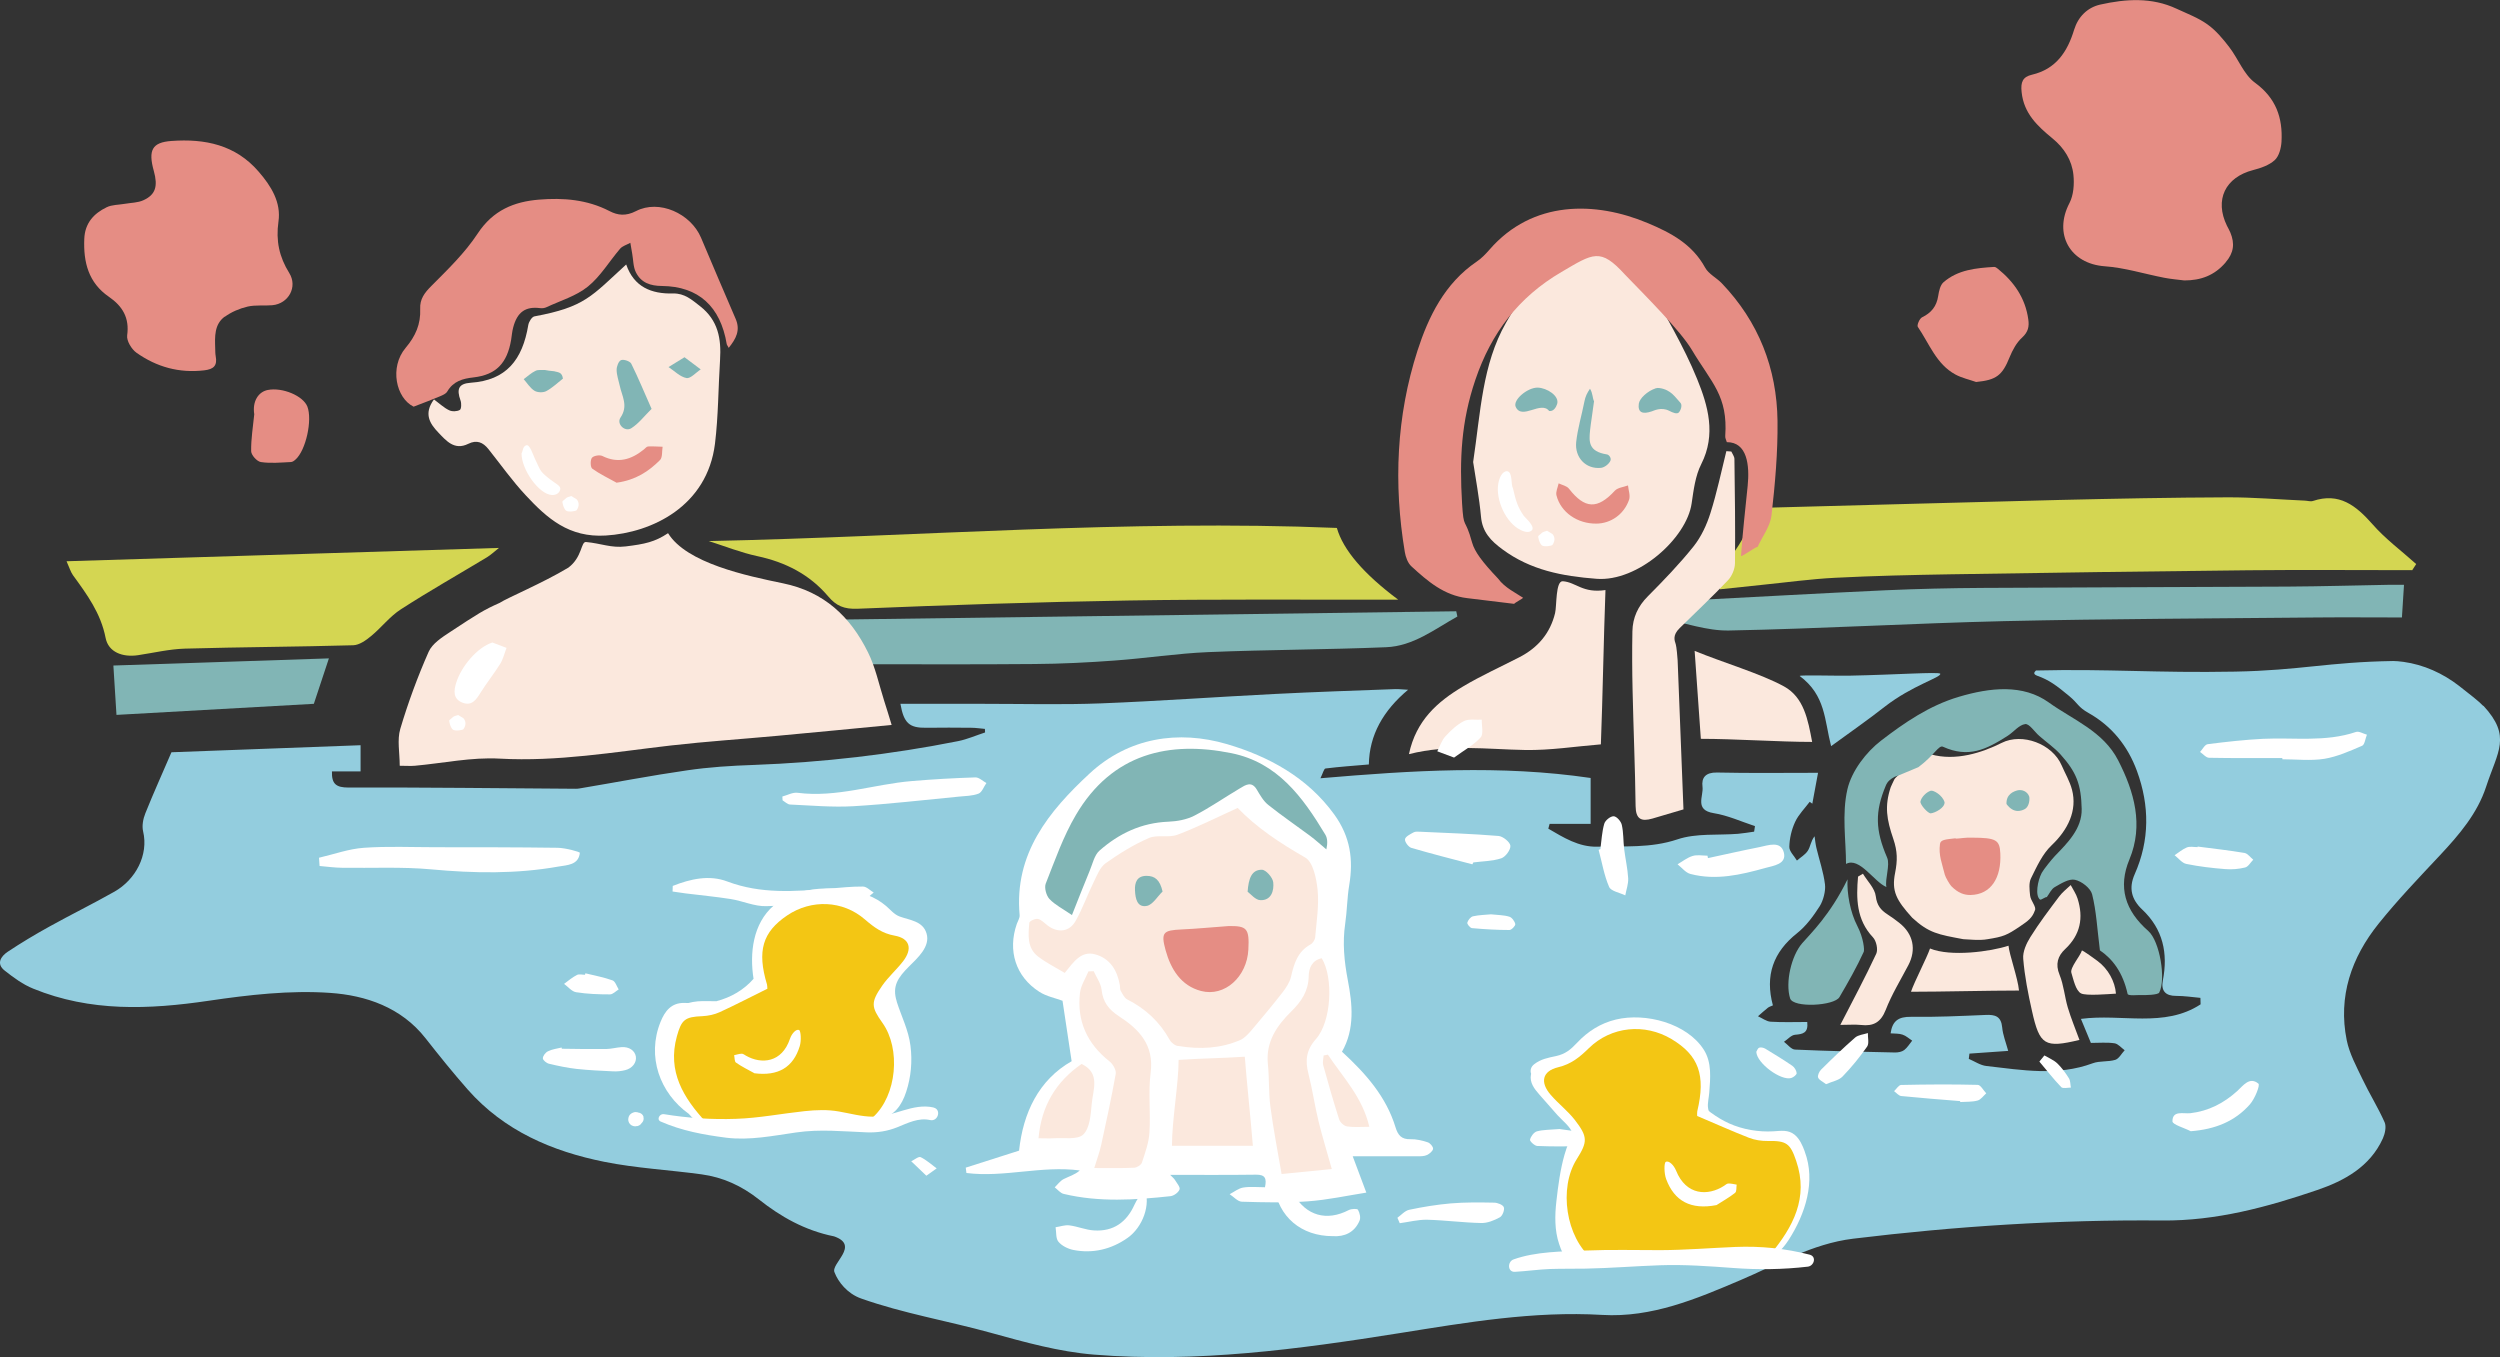<?xml version="1.0" encoding="UTF-8"?>
<svg id="_レイヤー_2" data-name="レイヤー 2" xmlns="http://www.w3.org/2000/svg" viewBox="0 0 266.37 144.62">
  <rect x="0" y="0" width="266.37" height="144.62" fill="#333333" stroke="none"/>
  <defs>
    <style>
      .cls-1 {
        fill: #d4d652;
      }

      .cls-2 {
        fill: #81b5b5;
      }

      .cls-3 {
        fill: #e58d84;
      }

      .cls-4 {
        fill: #f3c614;
      }

      .cls-5 {
        fill: #fbe8dd;
      }

      .cls-6 {
        fill: #93cdde;
      }

      .cls-7 {
        fill: #fff;
      }
    </style>
  </defs>
  <g id="_デザイン_WEBフォント" data-name="デザイン_WEBフォント">
    <g>
      <g>
        <g>
          <g>
            <path class="cls-6" d="M191.75,72.02c2.78,2.08,2.63,4.68,3.35,7.48,1.97-1.44,3.88-2.76,5.7-4.19,2.95-2.3,6.08-3.14,5.93-3.53-.21-.21-4.65.11-9.65.21-1.28.03-5.26-.09-5.32.03Z"/>
            <path class="cls-6" d="M264.59,75.22c-.41-.45-1.44-1.25-2.58-2.14-1.73-1.34-3.76-2.26-5.93-2.56-.44-.06-.82-.09-1.09-.09-6.95.11-9.91,1-16.86,1.13-8.42.16-13.41-.31-21.2-.12-.19.18-.35.39.16.57,1.24.44,2.03,1.03,3.39,2.16.97.81.92,1.16,2.04,1.79,2.49,1.4,4.19,3.52,5.17,6.19,1.35,3.69,1.36,7.38-.24,10.99-.67,1.51-.33,2.71.81,3.78,2.21,2.08,2.75,4.65,2.19,7.54-.22,1.12.29,1.66,1.42,1.65.86,0,1.72.13,2.58.21,0,.23.01.46.02.69-3.88,2.54-8.41.97-12.75,1.55.39.94.73,1.77,1.06,2.56.88,0,1.71-.08,2.52.04.39.06.72.48,1.08.74-.33.35-.6.89-.99,1.02-.77.24-1.67.09-2.42.37-3.75,1.39-7.54.72-11.32.29-.65-.07-1.26-.5-1.88-.76.02-.19.05-.37.07-.56,1.36-.1,2.71-.19,4.13-.29-.25-.92-.57-1.7-.64-2.5-.11-1.18-.74-1.38-1.76-1.33-2.65.11-5.31.24-7.96.2-1.32-.02-1.98.42-2.17,1.76.45.04.89,0,1.28.14.37.12.68.42,1.02.64-.28.34-.51.74-.85,1-.25.19-.64.26-.96.26-3.56-.07-7.12-.15-10.68-.31-.4-.02-.78-.54-1.17-.83.4-.26.77-.72,1.19-.75.82-.07,1.42-.18,1.29-1.36-1.32,0-2.61.05-3.9-.03-.46-.03-.9-.38-1.35-.58.35-.31.7-.62,1.06-.91.14-.11.32-.15.53-.25-.86-3.18.03-5.68,2.6-7.71.95-.76,1.72-1.81,2.39-2.86.37-.58.65-1.63.56-2.32-.16-1.31-.6-2.58-.91-3.87-.1-.41-.14-.84-.2-1.26-.41.53-.44,1.11-.71,1.53-.27.43-.77.71-1.17,1.06-.29-.49-.82-.98-.81-1.46.02-.9.24-1.84.62-2.66.36-.78,1.02-1.43,1.55-2.14.09.07.19.13.28.2.2-1.07.39-2.14.61-3.29-3.65,0-7.21.05-10.78-.03-1.19-.02-1.66.54-1.53,1.52.13.99-.89,2.48,1.2,2.81,1.5.24,2.93.9,4.39,1.38-.03.2-.06.4-.09.59-.57.08-1.15.18-1.72.23-2.16.17-4.46-.08-6.45.59-2.86.96-5.71.7-8.56.78-1.95.05-3.59-.98-5.2-1.92.07-.27.06-.24.14-.51h4.37v-4.89c-9.59-1.41-19.07-.8-28.79.03.26-.52.37-1.02.54-1.04,1.5-.19,3.01-.29,4.62-.43.05-3.13,1.52-5.73,4.18-7.96-.62-.03-.99-.08-1.35-.07-4.29.16-8.58.3-12.87.52-6.16.31-12.32.76-18.48,1-4.13.16-8.28.05-12.42.05-2.98,0-5.96,0-8.97,0,.36,2.07.95,2.58,2.77,2.55,1.59-.02,3.19-.02,4.78,0,.48,0,.96.08,1.45.12,0,.13.01.25.02.38-.95.31-1.88.72-2.85.92-7.19,1.43-14.44,2.27-21.77,2.54-2.39.08-4.78.23-7.15.58-3.83.55-7.64,1.29-11.47,1.93-.1.02-.26.03-.36.03-8.07-.05-16.15-.16-24.22-.13-1.33,0-1.81-.38-1.77-1.72h3.05v-2.79c-6.89.26-13.65.51-20.15.75-.95,2.21-1.91,4.33-2.78,6.5-.24.59-.38,1.34-.24,1.93.6,2.52-.8,5.14-3.05,6.42-2.28,1.29-4.64,2.45-6.93,3.72-1.52.84-3.01,1.73-4.45,2.69-.73.49-1.25,1.28-.31,2.01.94.74,1.94,1.48,3.04,1.92,6.07,2.48,12.31,2.23,18.67,1.29,4.28-.63,8.67-1.14,12.96-.84,3.79.26,7.57,1.53,10.16,4.83,1.46,1.86,2.94,3.7,4.5,5.47,3.87,4.39,8.98,6.58,14.56,7.7,3.4.68,6.89.86,10.34,1.33,2.28.31,4.28,1.22,6.14,2.69,2.26,1.79,4.85,3.29,7.99,3.92,2.82.98-.43,2.93.06,3.86.37.97,1.34,2.24,2.82,2.76,4.45,1.58,9.25,2.39,13.8,3.65,3.61,1,7.3,2.03,11.01,2.33,10.95.89,21.77-.57,32.57-2.29,7.14-1.14,14.29-2.37,21.59-1.94,5.27.31,10.04-1.71,14.71-3.7,3.94-1.67,7.63-3.88,12.01-4.42,10.94-1.33,21.92-2.04,32.95-1.94,5.74.05,11.19-1.43,16.52-3.25,2.87-.98,5.61-2.47,6.98-5.49.23-.51.39-1.26.19-1.72-.7-1.58-1.63-3.06-2.37-4.62-.64-1.34-1.38-2.7-1.67-4.13-.94-4.66.5-8.81,3.4-12.42,2.05-2.55,4.32-4.92,6.56-7.31,2.03-2.17,3.96-4.43,4.89-7.27,1.24-3.79,2.74-5.36-.29-8.64Z"/>
          </g>
          <path class="cls-2" d="M90.31,70.77c6.64,0,13.28.04,19.92-.02,2.84-.02,5.69-.16,8.52-.37,3.34-.24,6.67-.76,10.01-.9,6.31-.26,12.63-.26,18.93-.52,2.91-.12,5.17-1.93,7.59-3.27-.04-.19-.08-.37-.12-.56-22.25.3-44.5.6-67.01.9.83,1.82,1.46,3.21,2.15,4.74Z"/>
          <path class="cls-2" d="M256.14,62.31c-.68,0-1.16,0-1.63,0-3.57.06-7.13.17-10.7.19-10.86.06-21.73.07-32.59.14-3.43.02-6.86.1-10.28.25-6.98.32-13.97.72-20.95,1.08-1.18.06-2.3.18-2.96,1.91,2.46.47,4.82,1.34,7.16,1.3,9.79-.19,19.57-.77,29.37-1,11.1-.25,22.2-.28,33.3-.39,2.98-.03,5.97,0,9.06,0,.08-1.23.14-2.23.22-3.47Z"/>
          <path class="cls-2" d="M35.03,70.15c-7.77.26-15.26.5-22.95.76.13,2.04.23,3.65.33,5.26,7.09-.4,14.04-.79,21.03-1.18.45-1.38.96-2.92,1.6-4.83Z"/>
          <path class="cls-1" d="M257,60.78c.15-.23.29-.45.44-.68-1.57-1.41-3.29-2.68-4.67-4.26-1.75-1.98-3.53-3.4-6.34-2.46-.25.08-.57-.03-.86-.04-2.74-.12-5.48-.36-8.22-.35-5.98.02-11.97.14-17.95.28-10.32.25-20.64.56-30.96.82-.84.02-1.23.35-1.61,1.1-.79,1.54-1.56,3.16-2.7,4.42-.87.96-1.12,1.81-.88,3.18,1.5-.16,3.02-.32,4.54-.48,2.59-.26,5.17-.62,7.76-.75,4.09-.21,8.2-.3,12.3-.37,10.56-.17,21.13-.32,31.7-.43,5.82-.06,11.65-.01,17.47-.01Z"/>
          <path class="cls-1" d="M75.51,57.65c1.73.55,3.43,1.23,5.2,1.61,2.99.64,5.55,1.95,7.53,4.28.86,1.02,1.7,1.38,3.14,1.32,9.65-.4,19.3-.72,28.95-.88,9.08-.15,18.16-.07,27.24-.09.4,0,.8,0,1.4,0q-5.53-4.13-6.53-7.64c-22.31-.92-44.57.93-66.93,1.4Z"/>
          <path class="cls-1" d="M53.15,58.38c-15.41.48-30.64.94-46.06,1.42.32.71.44,1.14.68,1.48,1.49,2.05,2.97,4.05,3.48,6.68.3,1.54,1.82,2.09,3.45,1.85,1.67-.25,3.33-.65,5-.7,5.98-.17,11.96-.19,17.94-.36.64-.02,1.35-.52,1.89-.97,1.11-.91,2.01-2.11,3.2-2.87,2.99-1.93,6.1-3.69,9.15-5.53.43-.26.8-.62,1.27-.99Z"/>
          <path class="cls-5" d="M95,77.23c-.26-.85-.52-1.72-.8-2.58-.55-1.73-.92-3.55-1.72-5.15-1.87-3.79-4.67-6.45-9.06-7.35-3.86-.8-10.27-2.14-12.24-5.34-1.41.94-2.48,1.16-4.51,1.41-1.55.19-2.6-.32-4.23-.47-.56-.05-.38,1.6-1.88,2.73-2.82,1.69-6.43,3.18-7.33,3.76-1.69.75-2.28,1.13-5.26,3.09-.87.57-1.91,1.24-2.3,2.12-1.18,2.67-2.19,5.42-3.02,8.21-.35,1.18-.06,2.54-.06,3.93.66,0,1.14.04,1.61,0,3.01-.27,6.05-.93,9.04-.76,6.17.34,12.18-.7,18.24-1.4,3.77-.43,7.56-.68,11.35-1.03,4.06-.37,8.12-.77,12.18-1.16Z"/>
          <path class="cls-5" d="M156.96,49.22c.25,1.69.65,3.76.84,5.86.15,1.63,1.06,2.55,2.28,3.45,3,2.22,6.37,2.86,10.03,3.14,4.39.34,9.6-4.32,10.13-8.03.21-1.43.39-2.94,1.03-4.2,1.6-3.16.71-6.22-.44-9.05-1.44-3.55-3.46-6.86-5.27-10.25-.57-1.06-1.19-2.11-1.94-3.04-.32-.4-1-.57-1.55-.7-.5-.12-1.06-.11-1.57-.02-1.25.23-2.61.3-3.71.87-2.98,1.56-4.75,4.36-6.34,7.16-2.52,4.43-2.69,9.47-3.49,14.82Z"/>
          <path class="cls-5" d="M46.23,42.57c-1.11,1.51-.43,2.57.46,3.5.85.89,1.72,1.95,3.2,1.22.9-.45,1.57-.17,2.15.56,1.32,1.66,2.55,3.4,3.99,4.94,2.28,2.45,4.6,4.51,8.51,4.27,4.95-.3,10.82-3.14,11.64-9.79.36-2.95.35-5.95.54-8.93.14-2.23-.19-4.2-2.12-5.71-.9-.7-1.66-1.39-2.89-1.36-2.3.06-4.17-.69-4.99-3.09-3.71,3.39-4.39,4.53-9.78,5.53-.27.05-.59.57-.65.91-.62,3.74-2.36,5.9-6.12,6.16-1.32.09-1.54.67-1.1,1.9.11.3.09.91-.08,1-.3.17-.82.19-1.14.03-.55-.26-1-.7-1.61-1.15Z"/>
          <path class="cls-5" d="M209.19,100.07c.55.02,1.74.16,2.58,0,1.68-.27,2.04-.4,3.52-1.41.78-.53,1.25-.86,1.52-1.65.21-.38-.45-1.01-.51-1.61-.06-.61-.15-1.32.1-1.82.61-1.24,1.22-2.59,2.19-3.51,1.77-1.68,2.75-3.73,2.18-5.92-.24-.92-.73-1.73-1.11-2.61-.98-2.28-4.19-3.49-6.38-2.39-2.05,1.03-4.9,1.98-7.56,1.22-.5-.14-3.64,2.21-3.88,2.67-.04.08-.36.75-.39.84-.67,2.03-.43,3.43.28,5.51.45,1.32.45,2.29.19,3.61-.39,1.95.12,2.9,1.82,4.78,1.8,1.66,2.8,1.79,5.45,2.29Z"/>
          <path class="cls-5" d="M150.13,80.35c4.29-1.08,8.32-.51,12.36-.44,2.71.05,5.43-.39,8.08-.6.19-4.94.3-11.39.49-16.44-2.45.36-3.11-.83-4.54-.94-.79-.06-.64,2.62-.83,3.4-.52,2.14-1.83,3.68-3.79,4.69-2.01,1.04-4.09,1.97-6.03,3.13-2.69,1.6-4.99,3.6-5.75,7.2Z"/>
          <path class="cls-5" d="M179.37,86.22c-.21-5.36-.41-10.6-.62-15.84-.01-.28-.12-1.49-.2-1.73-.14-.43-.36-.97.43-1.74,1.72-1.69,3.48-3.34,5.13-5.08.43-.45.74-1.2.75-1.82.04-3.7-.01-7.4-.06-11.1,0-.27-.21-.53-.33-.8-.18-.01-.35-.03-.53-.04-.55,2.21-1.01,4.44-1.7,6.61-.39,1.24-.98,2.51-1.78,3.52-1.5,1.88-3.18,3.62-4.88,5.33-1.06,1.06-1.62,2.28-1.65,3.73-.04,2.11-.03,4.23.02,6.34.09,4.1.27,8.19.32,12.29.02,1.39.6,1.67,1.78,1.33,1.06-.31,2.12-.63,3.32-.98Z"/>
          <path class="cls-5" d="M181.22,78.72c3.61,0,8.35.33,11.86.33-.44-2.35-.87-4.74-2.99-5.91-2.49-1.37-6.64-2.59-9.53-3.79.23,3.26.44,6.26.66,9.36Z"/>
          <path class="cls-5" d="M221.56,110.8c-.44-1.21-.9-2.31-1.24-3.45-.34-1.15-.43-2.39-.88-3.49-.47-1.14-.18-2.01.59-2.73,1.64-1.53,1.98-3.34,1.33-5.39-.16-.51-.48-.96-.73-1.44-.41.4-.89.76-1.23,1.22-1.06,1.41-2.13,2.82-3.06,4.31-.43.68-.84,1.58-.77,2.33.15,1.86.52,3.71.93,5.54.82,3.69,1.36,3.99,5.07,3.1Z"/>
          <path class="cls-5" d="M198.48,93.1c-.17.1-.34.2-.51.3-.2,2.33-.19,4.58,1.59,6.47.36.38.56,1.3.35,1.75-1.16,2.49-2.46,4.92-3.83,7.58.91,0,1.57-.06,2.22.01,1.32.15,2.1-.29,2.62-1.61.64-1.65,1.58-3.18,2.41-4.76.87-1.66.53-3.32-.94-4.49-.41-.33-.84-.64-1.29-.93-.71-.46-1.12-.96-1.24-1.93-.1-.84-.89-1.6-1.37-2.4Z"/>
          <path class="cls-7" d="M143.01,112.08c2.55,2.34,4.69,4.79,5.68,8.03.26.85.64,1.3,1.59,1.27.61-.02,1.25.14,1.84.33.26.08.59.47.57.69-.02.24-.37.53-.64.66-.29.14-.66.14-.99.14-2.19.01-4.39,0-6.93,0,.57,1.53.97,2.58,1.45,3.87-2.09.33-4.14.78-6.22.93-2.34.17-4.69.11-7.04.04-.44-.01-.87-.52-1.3-.8.48-.25.94-.63,1.45-.71.74-.12,1.52-.03,2.31-.03.21-.97,0-1.35-.95-1.34-2.98.04-5.97.02-9.15.02.24.25.4.37.5.53.2.34.59.77.5,1.02-.11.32-.6.68-.96.72-3.8.41-7.61.66-11.38-.24-.36-.08-.64-.46-.96-.7.31-.3.58-.69.95-.88.56-.29,1.19-.45,1.72-.92-4.07-.54-8.07.78-12.08.27-.02-.19-.05-.38-.07-.57,1.84-.58,3.67-1.17,5.68-1.81.43-4.03,2.09-7.53,5.6-9.53-.35-2.3-.66-4.36-.97-6.44-.74-.28-1.71-.46-2.48-.96-2.52-1.62-3.38-4.39-2.39-7.23.11-.31.33-.64.3-.94-.6-6.55,3.13-11.07,7.45-15.08,4.14-3.84,9.46-4.66,14.66-3.13,4.39,1.3,8.53,3.51,11.42,7.5,1.71,2.37,2.04,4.79,1.59,7.51-.23,1.36-.23,2.75-.43,4.11-.3,2.04-.11,3.99.28,6.04.48,2.5.77,5.19-.63,7.62Z"/>
          <path class="cls-5" d="M113.44,103.67c.98-1.22,1.77-2.38,3.23-1.99,1.6.43,2.38,1.71,2.65,3.3.03.19,0,.42.08.57.2.34.39.78.71.94,1.95.99,3.46,2.39,4.52,4.31.17.31.64.67.95.65,2.29.38,4.49.26,6.57-.64.42-.18.87-.65,1.22-1.07,1.11-1.31,2.21-2.63,3.27-3.99.38-.49.77-1.07.91-1.66.32-1.4.7-2.7,2.08-3.46.24-.13.48-.5.5-.77.14-1.67.42-3.37.26-5.02-.12-1.22-.48-2.99-1.32-3.47-2.69-1.54-5.22-3.22-7.2-5.29-2.22,1.01-4.28,2.05-6.42,2.86-.93.35-2.15-.04-3.04.35-1.62.7-3.15,1.65-4.6,2.68-.6.42-.92,1.28-1.27,1.99-.68,1.38-1.19,2.84-1.94,4.17-.66,1.17-1.88,1.29-2.95.5-.35-.26-.67-.63-1.06-.72-.28-.06-.91.23-.92.41-.11,1.29-.26,2.68.94,3.6.86.66,1.85,1.15,2.85,1.75Z"/>
          <path class="cls-5" d="M141.9,124.56c-.51-1.84-1.01-3.45-1.41-5.08-.41-1.68-.65-3.4-1.08-5.08-.36-1.4-.24-2.52.8-3.69,1.65-1.85,1.89-6.52.62-8.61-1.04.21-1.38,1.06-1.39,1.91-.03,1.58-.76,2.68-1.85,3.75-1.53,1.51-2.74,3.23-2.5,5.61.16,1.51.07,3.05.27,4.55.31,2.37.77,4.71,1.19,7.17,1.9-.19,3.56-.36,5.34-.53Z"/>
          <path class="cls-5" d="M116.54,103.48c-.19,0-.38.01-.57.02-.31.76-.81,1.5-.9,2.29-.35,3,.77,5.43,3.16,7.31.35.28.71.91.65,1.31-.45,2.54-1,5.06-1.55,7.58-.17.77-.45,1.52-.74,2.46,1.57,0,2.91.03,4.24-.03.3-.01.75-.29.84-.55.34-1.05.74-2.12.8-3.2.14-2.12-.14-4.29.13-6.38.38-2.95-1.24-4.63-3.36-6-1.12-.73-1.73-1.53-1.87-2.85-.08-.67-.54-1.3-.83-1.94Z"/>
          <path class="cls-5" d="M133.49,122.08c-.24-3-.66-6.86-.86-9.49-2.6.17-4.34.16-7.05.34,0,2.54-.71,6.42-.71,9.15h8.62Z"/>
          <path class="cls-5" d="M110.65,121.28c.68,0,1.15.03,1.62,0,1.08-.08,2.54.19,3.15-.4.7-.68.8-2.12.9-3.26.13-1.5.96-3.28-1.08-4.26-2.72,1.89-4.28,4.45-4.59,7.93Z"/>
          <path class="cls-5" d="M141.5,112.37c-.16.03-.31.06-.47.09-.02.34-.13.7-.05,1.02.53,1.93,1.09,3.87,1.7,5.78.1.32.52.71.85.76.72.11,1.48.04,2.37.04-.75-3.2-2.83-5.29-4.41-7.68Z"/>
          <path class="cls-5" d="M214.01,100.76c-1.9.63-6.17,1.21-8.37.3-.35,1.02-1.65,3.5-2.03,4.61,3.18,0,8.29-.13,11.51-.13-.12-1.32-1.04-3.85-1.12-4.79Z"/>
          <path class="cls-5" d="M225.45,105.87c-.1-1.31-.84-2.64-1.95-3.47-.2-.15-1.65-1.21-1.68-1.12-.18.59-1.29,1.84-1.12,2.37.21.66.45,1.91,1.04,2.2.56.27,2.84.07,3.72.02Z"/>
          <path class="cls-3" d="M161.33,64.34c.05-.11.89-.54.95-.65-.73-.49-1.96-1.07-2.67-2.05-1.69-1.78-2.49-2.86-2.76-3.83-.79-2.86-.89-1.25-1.07-4.18-.28-4.73-.1-8.69,1.42-13.17,1.68-4.95,4.56-8.78,9.17-11.48,3.41-2,4.14-2.6,6.76.27,2.23,2.31,5.91,5.98,7.12,8.01,2.13,3.57,3.87,4.9,3.57,9.21-.02.22.12.44.17.64,2.18-.01,2.44,2.47,2.22,4.66-.24,2.4-.55,5.07-.71,7.48.17.04,1.6-1.02,1.77-.98.51-1.12,1.35-2.2,1.48-3.36.38-3.34.68-6.71.64-10.06-.07-5.6-2.01-10.56-5.93-14.66-.56-.59-1.41-.99-1.78-1.67-1.37-2.51-3.65-3.72-6.14-4.76-5.53-2.32-12.24-2.46-16.84,2.84-.41.47-.86.94-1.37,1.28-3.4,2.31-5.13,5.86-6.3,9.48-2.25,6.98-2.56,14.2-1.35,21.46.09.54.32,1.18.71,1.53,1.71,1.57,3.47,3.09,5.93,3.38,1.68.2,3.35.4,5.02.61Z"/>
          <path class="cls-3" d="M77.63,37.08c.8-.99,1.28-1.89.75-3.11-1.25-2.87-2.46-5.76-3.69-8.65-1.1-2.58-4.47-4.1-6.92-2.83-1.09.56-1.95.46-2.83,0-2.4-1.24-4.94-1.43-7.52-1.22-2.63.22-4.88,1.11-6.53,3.62-1.36,2.07-3.19,3.83-4.93,5.58-.72.72-1.24,1.39-1.19,2.44.07,1.63-.5,2.91-1.55,4.15-1.75,2.08-1.02,5.36.85,6.27,1.17-.45,2-.76,2.82-1.11.28-.12.62-.26.76-.5.66-1.12,1.66-1.38,2.81-1.51,2.4-.28,3.58-1.51,4-4.01.07-.43.1-.86.21-1.28.43-1.67,1.31-2.29,2.88-2.09.22.03.47,0,.68-.1,1.49-.7,3.15-1.18,4.41-2.2,1.34-1.08,2.28-2.69,3.43-4.03.26-.3.72-.42,1.09-.63.07.39.13.78.2,1.17.12.66.1,1.4.39,1.97.56,1.13,1.56,1.45,2.77,1.46,3.91.04,6.24,2.18,6.91,6.19.01.08.08.15.21.4Z"/>
          <path class="cls-2" d="M223.73,101.25c1.37.93,2.46,2.37,2.96,4.64.05.25,1.06.11,1.47.13.35.02,1.76,0,1.9-.26.74-1.43.06-5.48-1.16-6.56-2.49-2.18-3.25-4.67-2.01-7.64,1.51-3.64.53-7.16-1.2-10.54-1.59-3.11-4.83-4.33-7.39-6.17-2.76-1.98-6.25-1.6-9.61-.6-3.15.94-5.77,2.75-8.25,4.65-1.62,1.24-3.15,3.26-3.6,5.19-.61,2.63-.15,5.5-.15,7.96,1.43-.78,2.99,1.92,4.3,2.46-.17-.87.42-2.34.08-3.13-1.27-2.94-1.31-4.9-.14-7.68.18-.44.49-.68.91-.92.66-.22,1.43-.58,2.56-1.04,1.66-1.23,2.17-2.38,2.61-2.18,2.73,1.24,4.61.3,6.89-1.15.65-.41,1.21-1.17,1.88-1.26.44-.06.99.82,1.5,1.26.75.66,1.6,1.24,2.26,1.97,1.7,1.89,2.2,3.19,2.26,5.8.05,2.13-1.56,3.68-2.84,5.01-.3.31-1.22,1.44-1.42,1.82-.44.85-.72,2.41-.18,2.84.13.07.59-.32.72-.26.28-.37.48-.86.85-1.07.67-.38,1.51-.92,2.15-.78.71.15,1.66.89,1.83,1.54.45,1.78.54,3.66.83,5.97Z"/>
          <path class="cls-2" d="M114.21,97.51c.62-1.56,1.24-3.15,1.89-4.72.31-.74.5-1.67,1.04-2.15,2.09-1.85,4.51-2.98,7.35-3.09.94-.04,1.95-.22,2.78-.65,1.67-.86,3.23-1.95,4.85-2.91.59-.35,1.23-.8,1.79.14.35.59.71,1.23,1.23,1.64,1.44,1.15,2.97,2.19,4.45,3.29.6.45,1.15.96,1.73,1.44.15-.68.12-1.19-.11-1.57-2.41-4.01-5.09-7.68-10-8.68-6.62-1.34-12.71,0-16.58,6.59-1.34,2.27-2.23,4.83-3.21,7.31-.17.44.06,1.28.4,1.64.6.63,1.42,1.04,2.41,1.72Z"/>
          <path class="cls-3" d="M170.08,55.79c-2.01.02-3.78-1.2-4.24-3-.1-.39.14-.86.23-1.29.37.18.87.27,1.1.57,1.69,2.17,3.04,2.22,4.89.21.31-.33.93-.38,1.4-.56.05.52.27,1.09.11,1.54-.55,1.56-1.95,2.52-3.49,2.53Z"/>
          <path class="cls-2" d="M169.84,42.76c-.13,1.06-.35,2.37-.42,3.08-.12,1.21-.2,2.27,1.81,2.58.2.03.48.39.36.66-.14.35-.64.74-1.02.77-1.62.16-2.8-1.12-2.63-2.75.15-1.43.61-2.94.88-4.34.1-.51.27-.87.59-1.34.31.47.27,1.09.44,1.34Z"/>
          <path class="cls-2" d="M163.83,41.3c.99.02,2.35.89,2.08,1.75-.12.36-.39.81-.85.74-.87-1.13-2.89,1-3.56-.43-.35-.74,1.26-2.08,2.33-2.06Z"/>
          <path class="cls-2" d="M176.38,41.38c.15-.05.31-.06.46-.03,1.22.18,1.67,1.01,2.2,1.56.22.23.08.72-.14,1.01-.2.26-.68.04-1.07-.16-.85-.42-1.61,0-1.84.07-.99.34-1.5.12-1.38-.81.08-.58.93-1.35,1.76-1.63Z"/>
          <path class="cls-3" d="M65.71,51.44c-.88-.49-1.79-.92-2.6-1.5-.21-.15-.23-.89-.05-1.15.16-.23.82-.35,1.11-.21,1.66.83,3.08.4,4.42-.68.15-.12.3-.32.46-.33.51-.03,1.03.02,1.55.03-.08.48,0,1.13-.27,1.41-1.21,1.22-2.61,2.14-4.62,2.42Z"/>
          <path class="cls-2" d="M69.41,43.58c-.77.76-1.37,1.56-2.15,2.05-.69.43-1.61-.47-1.14-1.15.85-1.25.14-2.28-.09-3.39-.12-.56-.33-1.12-.33-1.69,0-.36.21-.93.48-1.03.28-.11.95.12,1.08.38.74,1.49,1.37,3.03,2.17,4.83Z"/>
          <path class="cls-2" d="M59.1,39.57c.45.11.78.11.88.77-.59.46-1.14,1-1.79,1.34-.33.17-.93.15-1.25-.05-.46-.29-.77-.81-1.14-1.23.42-.31.8-.67,1.26-.89.28-.14.66-.07.99-.09.3.06.51.09,1.04.14Z"/>
          <path class="cls-2" d="M72.93,38.06c.68.51,1.21.91,1.73,1.3-.51.33-1.08,1-1.52.92-.69-.13-1.28-.76-1.91-1.17.48-.3.97-.6,1.69-1.04Z"/>
          <path class="cls-3" d="M209.67,89.25c.14,0,.29,0,.43,0,2.57.01,2.96.23,3.03,1.66.13,2.62-.99,4.4-3.16,4.45-.68.01-1.33-.2-2.06-.94-.18-.18-.62-.95-.69-1.21-.31-1.27-.68-2.06-.52-3.28.06-.44.5-.49,1.64-.61.03.09.65-.04,1.31-.07Z"/>
          <path class="cls-2" d="M213.79,85.67c-.06-1.04.77-1.36,1.18-1.46.43-.11,1.05.08,1.25.69.06.5-.1,1.11-.49,1.31-.37.2-1.18.49-1.93-.53Z"/>
          <path class="cls-2" d="M207.19,85.48c.03.59-1,1.13-1.47,1.18-.29.03-1.16-.94-1.1-1.26.09-.46.63-1.01,1.1-1.15.27-.08,1.26.47,1.47,1.23Z"/>
          <path class="cls-3" d="M130.9,98.67c1.96-.03,2.23.25,2.11,2.51-.15,2.89-2.51,5.06-5.03,4.41-2.15-.56-3.23-2.32-3.79-4.35-.52-1.9-.26-2.12,1.72-2.21,1.58-.07,3.17-.23,4.99-.36Z"/>
          <path class="cls-2" d="M132.93,95.02c.1-1.42.43-2.36,1.52-2.35.43,0,1.15.82,1.21,1.33.1.88-.19,1.96-1.38,1.91-.52-.02-1.02-.66-1.34-.89Z"/>
          <path class="cls-2" d="M123.87,94.99c-.55.53-1.04,1.4-1.67,1.53-1.06.21-1.23-.82-1.27-1.65-.04-.83.2-1.55,1.23-1.55.9,0,1.43.44,1.71,1.67Z"/>
          <g>
            <path class="cls-7" d="M33.99,91.39c1.6-.37,3.18-.95,4.79-1.06,2.54-.18,5.09-.06,7.64-.06,4.33,0,8.66,0,12.99.06.83.01,2.38.43,2.37.54-.13,1.31-1.36,1.3-2.28,1.46-4.49.8-9,.72-13.54.3-3.15-.29-6.34-.12-9.51-.17-.8-.01-1.6-.12-2.4-.19-.02-.29-.04-.58-.06-.88Z"/>
            <path class="cls-7" d="M83.35,84.87c.54-.14,1.11-.47,1.63-.4,4.16.54,8.11-.91,12.17-1.25,2.25-.19,4.52-.32,6.78-.39.38-.01.78.39,1.17.6-.28.39-.47.99-.84,1.13-.65.25-1.41.25-2.12.32-3.74.36-7.47.8-11.21,1.02-2.24.13-4.5-.08-6.75-.18-.27-.01-.54-.29-.8-.45,0-.14-.01-.27-.02-.41Z"/>
            <path class="cls-7" d="M243.18,80.77c-2.6,0-5.2.02-7.8-.03-.33,0-.65-.41-.97-.62.27-.29.51-.79.82-.83,1.96-.25,3.92-.47,5.89-.57,3.3-.16,6.65.37,9.9-.73.32-.11.77.18,1.17.29-.17.41-.23,1.06-.51,1.18-1.3.56-2.64,1.16-4.02,1.39-1.46.23-2.98.05-4.48.05v-.13Z"/>
            <path class="cls-7" d="M71.69,94.39c1.87-.74,3.88-1.2,5.8-.47,3.58,1.35,7.19,1.07,10.85.76,1.2-.1,2.4-.23,3.6-.22.39,0,.77.41,1.15.64-.35.25-.69.7-1.07.73-3.45.3-6.91.62-10.37.72-1.26.04-2.52-.56-3.8-.76-1.59-.25-3.2-.4-4.8-.6-.47-.06-.93-.13-1.39-.2,0-.2.01-.4.02-.6Z"/>
            <path class="cls-7" d="M156.87,92.09c-2.17-.57-4.34-1.12-6.49-1.75-.31-.09-.72-.64-.68-.92.04-.28.56-.54.91-.73.19-.11.47-.08.71-.07,2.79.13,5.57.22,8.35.45.47.04,1.22.65,1.26,1.04.04.43-.52,1.19-.97,1.34-.94.31-1.98.31-2.98.44-.03.07-.07.13-.1.2Z"/>
            <path class="cls-7" d="M181.98,91.43c1.83-.39,3.65-.81,5.48-1.17.95-.19,2.28-.72,2.61.59.3,1.23-1.11,1.39-1.98,1.63-2.61.73-5.26,1.35-7.97.64-.52-.13-.92-.67-1.38-1.03.53-.31,1.04-.72,1.61-.89.48-.15,1.05-.03,1.58-.03.02.09.03.17.05.26Z"/>
            <path class="cls-7" d="M121.94,126.61c.71,1.7-.17,4.15-1.82,5.3-1.71,1.2-3.68,1.68-5.76,1.27-.58-.12-1.23-.44-1.59-.88-.29-.35-.21-1.01-.3-1.54.49-.07.99-.26,1.46-.2.89.11,1.75.49,2.64.54,2.06.13,3.47-.87,4.31-2.75.25-.55.63-1.04,1.06-1.75Z"/>
            <path class="cls-7" d="M142.01,131.71c-3.38,0-5.8-2.06-6.25-5.31-.05-.33.14-.7.22-1.04.35.18.78.29,1.03.56.35.38.58.88.84,1.33,1.32,2.29,3.51,2.9,5.86,1.68.28-.14.9-.17.98-.03.19.33.31.86.16,1.18-.54,1.25-1.61,1.71-2.84,1.63Z"/>
            <path class="cls-7" d="M148.88,129.76c.42-.3.8-.76,1.27-.86,1.46-.31,2.94-.55,4.42-.68,1.53-.13,3.08-.11,4.62-.08.37,0,.95.23,1.04.49.1.28-.14.92-.42,1.07-.6.33-1.33.63-1.99.61-1.92-.04-3.84-.3-5.76-.35-.97-.02-1.95.24-2.92.37-.08-.19-.17-.39-.25-.58Z"/>
            <path class="cls-7" d="M233.4,120.52c-.68-.35-1.94-.7-1.93-1.05,0-1.19,1.17-.78,1.91-.86,1.94-.23,3.55-1.06,4.99-2.36.62-.56,1.31-1.58,2.26-.79.2.16-.38,1.61-.9,2.2-1.61,1.83-3.72,2.67-6.32,2.87Z"/>
            <path class="cls-7" d="M170.52,90.46c.12-.9.16-1.82.41-2.69.1-.36.66-.81,1-.8.31,0,.79.54.87.92.19.84.15,1.72.25,2.57.13,1.04.37,2.08.43,3.12.03.6-.2,1.21-.31,1.82-.59-.29-1.52-.44-1.72-.9-.54-1.24-.76-2.62-1.12-3.95.06-.03.12-.06.19-.08Z"/>
            <path class="cls-7" d="M208.85,117.32c-2.09-.17-4.19-.33-6.28-.54-.27-.03-.51-.34-.76-.52.25-.23.5-.66.75-.66,2.72-.06,5.44-.08,8.16-.01.31,0,.61.59.91.9-.3.27-.57.67-.92.77-.59.16-1.23.12-1.86.16,0-.03,0-.07,0-.1Z"/>
            <path class="cls-7" d="M234.16,90.2c1.67.22,3.34.4,4.99.68.34.06.62.47.93.72-.29.29-.53.75-.87.83-.68.17-1.43.23-2.13.17-1.38-.11-2.77-.27-4.13-.55-.46-.09-.84-.61-1.25-.93.43-.28.84-.64,1.31-.83.33-.13.76-.03,1.14-.03,0-.02,0-.05,0-.07Z"/>
            <path class="cls-7" d="M194.55,115.51c-.31-.25-.71-.41-.83-.69-.09-.21.11-.65.31-.85,1.18-1.17,2.38-2.33,3.63-3.42.34-.29.9-.33,1.36-.48-.02.49.15,1.1-.08,1.44-.79,1.13-1.67,2.21-2.63,3.2-.4.41-1.1.52-1.76.81Z"/>
            <path class="cls-7" d="M62.36,103.7c.97.24,1.97.42,2.91.76.29.11.44.63.65.96-.31.19-.62.53-.93.53-1.2,0-2.42-.04-3.6-.23-.47-.07-.86-.58-1.29-.89.45-.33.88-.7,1.37-.95.23-.12.57-.02.86-.02.01-.05.02-.1.04-.14Z"/>
            <path class="cls-7" d="M166.11,120.29c.65.1,1.51.18,2.34.38.25.06.63.49.59.67-.07.3-.42.75-.66.76-1.53.07-3.06.06-4.59,0-.28-.01-.81-.51-.77-.67.08-.35.42-.8.74-.89.68-.18,1.42-.16,2.35-.24Z"/>
            <path class="cls-7" d="M158.86,97.42c.72.08,1.36.07,1.95.25.28.08.58.49.64.79.03.18-.4.63-.62.63-1.33,0-2.67-.08-4-.2-.19-.02-.54-.44-.49-.59.08-.27.36-.62.61-.67.65-.15,1.33-.15,1.91-.21Z"/>
            <path class="cls-7" d="M187.13,112.07c.06-.09.14-.37.31-.44.17-.07.46,0,.64.1.98.59,1.95,1.19,2.89,1.83.23.16.44.51.46.78.01.17-.34.45-.58.52-1.07.32-3.66-1.55-3.72-2.79Z"/>
            <path class="cls-7" d="M217.82,112.45c.47.28,1,.49,1.38.85.48.46.88,1.02,1.24,1.59.17.27.14.66.21.99-.35,0-.86.13-1.03-.05-.83-.86-1.56-1.81-2.33-2.72.18-.22.36-.44.54-.66Z"/>
            <path class="cls-7" d="M98.7,125.27c-.61-.58-1.11-1.06-1.61-1.54.34-.16.79-.54,1-.44.62.3,1.15.79,1.71,1.2-.3.21-.6.43-1.1.78Z"/>
            <path class="cls-7" d="M143.91,124.29c.46.69.86,1.03.89,1.4.02.31-.4.65-.62.98-.32-.29-.82-.53-.9-.88-.07-.33.29-.75.63-1.5Z"/>
          </g>
          <path class="cls-2" d="M196.85,93.69c-1.85,3.8-3.93,5.77-4.83,6.81-1.17,1.35-1.81,4.2-1.29,5.87.32,1.05,4.71.81,5.26-.13.87-1.48,1.88-3.26,2.59-4.83.08-.18,0-1.42-.69-2.76-.74-1.42-1.12-3.45-1.04-4.96Z"/>
          <path class="cls-7" d="M154.93,80.72c-.58-.22-1.19-.44-1.79-.67.28-.54.47-1.17.87-1.6.57-.63,1.23-1.24,1.97-1.62.53-.26,1.26-.11,1.9-.15-.02.65.21,1.52-.12,1.89-.71.79-1.71,1.33-2.82,2.14Z"/>
          <path class="cls-7" d="M55.57,48.3c.15-.19.1-.75.52-.86.36-.1.69.99.91,1.45.59,1.22.5,1.28,1.34,1.97.92.76,1.48.88,1.34,1.34-.1.34-.43.57-.89.54-1.38-.08-3.24-2.73-3.22-4.44Z"/>
          <path class="cls-7" d="M52.44,68.45c.28.11.9.34,1.53.58-.22.57-.36,1.2-.68,1.71-.65,1.04-1.43,2.01-2.08,3.05-.46.74-.92,1.45-1.9,1.09-1.07-.4-.97-1.29-.69-2.17.54-1.7,2.21-3.72,3.83-4.25Z"/>
          <path class="cls-7" d="M160.56,50.2c.64.07.4,1.44.64,1.81.32,1.42.53,2.05,1.17,2.97.78.78,1.05,1.21.88,1.49-.28.3-.69.26-1.23,0-1.58-.76-2.68-3.23-2.38-4.94.09-.53.36-1.29.92-1.33Z"/>
          <path class="cls-7" d="M165.41,56.9c.25.28.32.71,0,1.16-.07.1-.84.23-1.11.06-.26-.17-.48-.96-.38-1.03.51-.38.21-.33.92-.54,0,0,.57.35.57.35Z"/>
          <path class="cls-7" d="M49.38,76.53c.25.28.32.71,0,1.16-.07.1-.84.23-1.11.06-.26-.17-.48-.96-.38-1.03.51-.38.21-.33.92-.54,0,0,.57.35.57.35Z"/>
          <path class="cls-7" d="M61.44,53.2c.25.28.32.71,0,1.16-.07.1-.84.23-1.11.06-.26-.17-.48-.96-.38-1.03.51-.38.21-.33.92-.54,0,0,.57.35.57.35Z"/>
        </g>
        <g>
          <path class="cls-3" d="M237.13,27.96c.89-1.03.99-2.02.51-3.18-.1-.25-.24-.48-.36-.72-1.35-2.77-.19-5.17,2.79-5.94.82-.21,1.71-.52,2.3-1.06.46-.42.68-1.28.72-1.96.14-2.55-.58-4.65-2.83-6.29-1.19-.87-1.78-2.55-2.73-3.78-.68-.89-1.43-1.79-2.33-2.43-.99-.71-2.17-1.15-3.29-1.67-2.65-1.24-5.41-1.05-8.14-.44-1.36.31-2.35,1.29-2.78,2.69-.71,2.33-1.92,4.18-4.49,4.78-.98.23-1.22.78-1.1,1.86.24,2.28,1.7,3.62,3.28,4.92,1.26,1.03,2.08,2.33,2.24,3.9.1.98.02,2.14-.42,2.99-1.73,3.31.06,6.47,3.75,6.74,2.13.15,4.21.81,6.32,1.22.71.14,1.44.2,2.16.29,1.76,0,3.2-.52,4.4-1.91Z"/>
          <path class="cls-3" d="M23.94,33.76c.71-.52,1.58-.89,2.43-1.09.85-.2,1.77-.07,2.65-.15,1.72-.16,2.72-1.95,1.8-3.43-1.07-1.72-1.44-3.44-1.15-5.48.3-2.05-.78-3.79-2.11-5.32-2.47-2.87-5.74-3.53-9.3-3.27-2.05.15-2.49.97-1.87,3.2.45,1.62.19,2.52-1.1,3.11-.6.28-1.34.27-2.02.39-.64.11-1.34.09-1.9.36-1.39.67-2.33,1.71-2.39,3.38-.1,2.48.44,4.66,2.62,6.16,1.44.99,2.21,2.23,1.95,4.11-.08.58.47,1.49,1,1.86,2.14,1.51,4.53,2.18,7.2,1.87,1.05-.12,1.42-.52,1.23-1.53-.05-.26-.04-.54-.05-.81-.04-1.25-.11-2.56,1.02-3.39Z"/>
          <path class="cls-3" d="M214.12,38.06c.31-.76.74-1.56,1.34-2.1.64-.59.76-1.17.65-1.93-.31-2.26-1.51-3.99-3.24-5.39-.11-.09-.27-.21-.4-.2-1.93.12-3.87.3-5.4,1.64-.35.31-.48.95-.56,1.46-.17,1.1-.73,1.79-1.72,2.27-.27.13-.57.85-.45,1.02,1.22,1.78,1.97,3.97,4,5.07.68.37,1.47.54,2.21.8,2.16-.21,2.79-.7,3.57-2.64Z"/>
          <path class="cls-3" d="M26.76,48.07c0,.41.62,1.1,1.03,1.16,1.04.16,2.13.05,3.2,0,.17,0,.36-.14.5-.27,1.1-.97,1.81-4.21,1.26-5.64-.45-1.14-2.64-2.07-4.21-1.77-1,.19-1.67,1.2-1.45,2.59-.13,1.31-.35,2.61-.33,3.92Z"/>
        </g>
      </g>
      <g>
        <path class="cls-7" d="M59.86,111.74s-.01-.09-.02-.13c-.49.12-1.01.18-1.45.4-.26.12-.55.49-.55.75,0,.2.39.52.66.58.97.23,1.94.44,2.93.55,1.3.14,2.6.2,3.9.26.43.02.87-.02,1.29-.13.77-.19,1.23-.83,1.13-1.45-.11-.64-.72-1.06-1.54-1-.54.04-1.08.19-1.62.2-1.58.02-3.16-.01-4.73-.03Z"/>
        <g>
          <path class="cls-7" d="M68.57,119c-.06-.21-.22-.37-.43-.43-.03,0-.05-.01-.08-.02,0,0-.01,0-.02,0,0,0,0,0-.01,0-.06-.03-.12-.05-.19-.05-.1-.02-.2-.02-.3.01-.02,0-.04.02-.06.03-.1.02-.18.07-.25.13-.08.05-.14.12-.19.21-.05.09-.08.18-.09.28-.02.1-.02.2.01.3.02.06.05.12.07.18.07.11.15.2.27.27.06.02.12.05.18.07.13.04.26.04.39,0,.02,0,.04,0,.07,0,.06-.03.12-.05.18-.08.09-.05.16-.11.21-.19,0,0,0-.01,0-.01,0,0,.01,0,.01-.01.02-.02.04-.04.06-.06.15-.16.22-.38.16-.6Z"/>
          <g>
            <path class="cls-7" d="M95.55,106.71c-.53-1.65.14-2.56,1.3-3.73.91-.91,2.3-2.12,1.87-3.53-.4-1.32-1.75-1.39-2.87-1.8-.59-.22-.98-.73-1.44-1.12-.59-.5-1.24-.88-1.97-1.16-2.99-1.13-7.53-1.03-10.01,1.12-2.22,1.93-2.57,5.08-2.14,7.8-1.02,1.17-2.39,1.98-3.97,2.39-.65,0-1.3-.04-1.97.01-.35.03-.69.09-1.01.18-.14,0-.28-.01-.42-.01-1.4-.03-2.08.88-2.54,2.02-1.49,3.68-.08,7.59,3.01,9.8.81.96,1.83,1.64,3.07,1.68,1.91.06,3.89-.23,5.8-.35,1.95-.12,3.91-.25,5.86-.37,1.83-.12,3.75-.08,5.55-.4,1.61-.29,2.42-1.49,2.88-2.9.52-1.57.67-3.27.46-4.91-.21-1.69-.96-3.11-1.47-4.72Z"/>
            <path class="cls-4" d="M81.76,105.36c-.01-.15,0-.32-.04-.47-1.07-3.57-.48-5.58,2.16-7.36,2.56-1.72,5.91-1.62,8.28.44.96.83,1.85,1.49,3.16,1.72,1.62.29,1.93,1.39.91,2.72-.7.91-1.59,1.68-2.24,2.62-1.23,1.78-1.17,2.26.03,3.95,1.98,2.77,1.54,7.73-.99,10.04-.49.45-1.29.73-1.96.76-4.7.19-9.4.32-14.1.4-.59.01-1.38-.21-1.76-.62-2.37-2.57-4.13-5.38-3.09-9.14.49-1.77.85-2.08,2.72-2.15.62-.03,1.29-.17,1.85-.43,1.64-.75,3.24-1.59,5.05-2.48Z"/>
          </g>
          <path class="cls-7" d="M99.47,118c-2.23-.5-4.22,1-6.44.98-1.24,0-2.42-.34-3.63-.55-1.22-.22-2.44-.17-3.67-.04-2.45.26-4.85.74-7.32.82-2.61.09-5.1-.08-7.68-.5-.44-.07-.82.58-.33.79,2.24.98,4.56,1.41,6.98,1.72,2.49.31,5-.21,7.45-.56,2.55-.37,4.98-.11,7.53-.01,1.13.04,2.18-.12,3.23-.54,1.12-.45,2.28-1.05,3.51-.77.86.19,1.23-1.14.37-1.33Z"/>
        </g>
        <path class="cls-7" d="M80.35,114.35c2.59.34,4.18-.65,4.86-2.88.19-.61.11-1.63-.06-1.72-.3-.15-.78.34-.98.93-.86,2.56-3.04,2.74-4.69,1.8-.14-.08-.3-.21-.44-.21-.28.01-.55.1-.82.16.06.27.03.68.2.79.61.43,1.29.76,1.94,1.12Z"/>
      </g>
      <g>
        <g>
          <g>
            <path class="cls-7" d="M192.29,122.68c-.24-.64-.53-1.33-1.08-1.78-.68-.55-1.45-.41-2.26-.36-1.6.09-3.25-.19-4.71-.84-.69-.31-1.32-.7-1.93-1.14-.31-.23-.26-.19-.32-.51-.08-.47.1-1.17.13-1.65.11-1.53.29-3.18-.58-4.55-1.8-2.83-6.22-3.98-9.37-3.22-1.63.39-3.01,1.27-4.14,2.48-.68.72-1.23,1.19-2.23,1.41-.85.18-1.62.32-2.32.86-.4.3-.46.71-.34,1.04,0,.02-.02.04-.02.07-.16.87.36,1.52.91,2.15.63.73,1.28,1.45,1.92,2.18.41.47,1.5,1.33,1.56,1.93.03.26-.25.7-.34.92-.18.44-.34.89-.47,1.35-.46,1.61-.68,3.3-.87,4.97-.17,1.51-.2,3.09.29,4.55.21.63.52,1.47,1.03,1.94.69.65,2.03.37,2.91.36,3.84-.04,7.68-.12,11.52-.24,1.86-.06,3.74-.05,5.59-.21,1.6-.14,2.6-1.02,3.43-2.31,1.75-2.74,2.89-6.21,1.69-9.38Z"/>
            <path class="cls-4" d="M180.83,118.91c0-.17-.02-.34.01-.5.92-3.86.16-5.97-2.76-7.71-2.83-1.68-6.4-1.36-8.79.98-.97.95-1.88,1.7-3.26,2.03-1.71.41-1.97,1.61-.8,2.95.8.93,1.8,1.69,2.55,2.65,1.41,1.82,1.39,2.34.21,4.21-1.93,3.07-1.16,8.33,1.67,10.63.55.44,1.42.7,2.13.69,5.01-.09,10.03-.24,15.04-.45.63-.03,1.46-.31,1.83-.77,2.37-2.88,4.07-5.98,2.72-9.93-.63-1.86-1.03-2.16-3.03-2.12-.67.01-1.38-.1-2-.34-1.79-.7-3.55-1.49-5.53-2.33Z"/>
          </g>
          <path class="cls-7" d="M161.42,135.51c1.24-.07,2.48-.25,3.73-.3,1.26-.04,2.53-.02,3.79-.04,2.66-.05,5.31-.27,7.96-.36,2.59-.09,5.18.1,7.76.29,2.67.2,5.29.17,7.96-.14.67-.08.97-1.08.19-1.28-2.61-.67-5.23-.93-7.92-.82-2.66.11-5.31.33-7.97.34-2.65,0-5.31-.07-7.96.04-2.5.1-5.33.1-7.7.95-.66.24-.65,1.37.16,1.32Z"/>
        </g>
        <path class="cls-7" d="M184.88,127.08c.17-.14.11-.56.16-.86-.3-.05-.59-.13-.89-.12-.15,0-.31.15-.46.25-1.71,1.1-4.04,1.04-5.11-1.63-.25-.61-.79-1.11-1.1-.92-.18.1-.19,1.2.05,1.84.87,2.33,2.62,3.29,5.36,2.76.67-.43,1.37-.82,1.99-1.31Z"/>
      </g>
    </g>
  </g>
</svg>